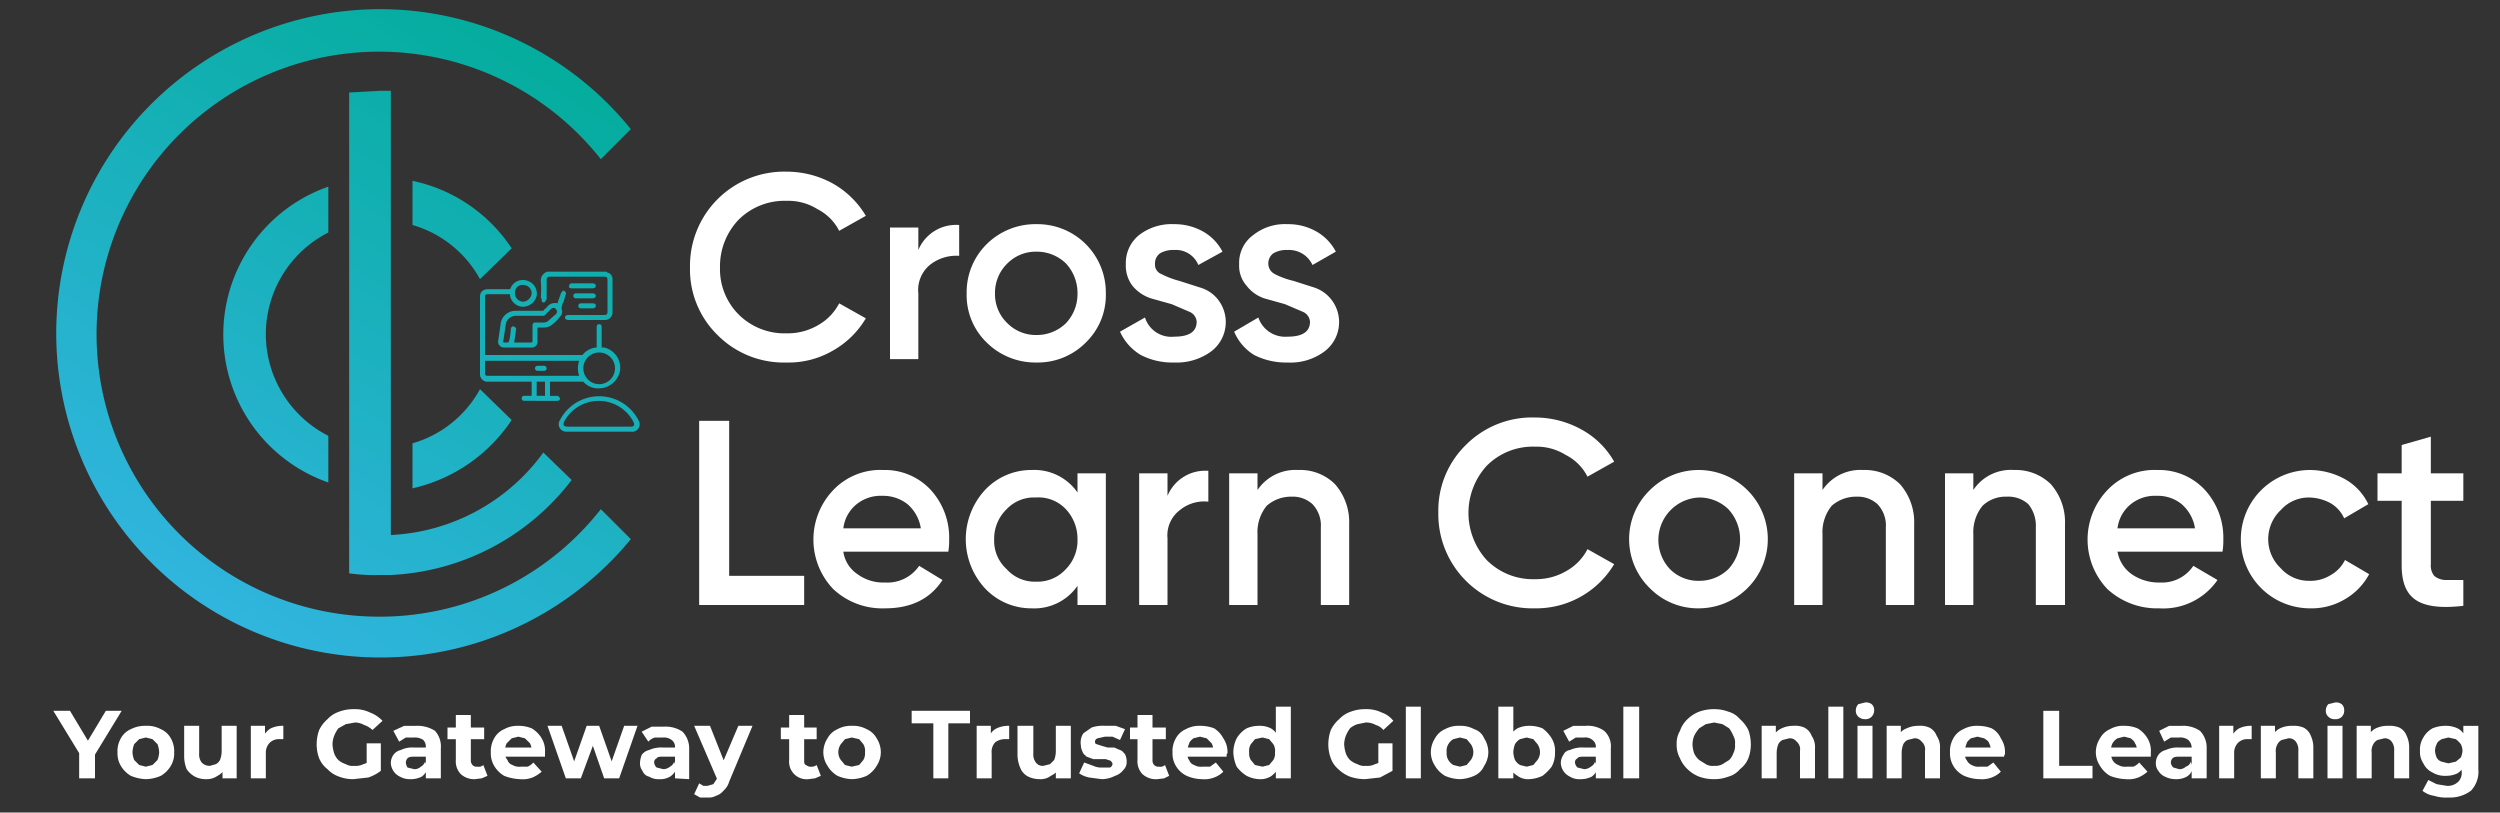 <svg id="Layer_1" data-name="Layer 1" xmlns="http://www.w3.org/2000/svg" xmlns:xlink="http://www.w3.org/1999/xlink" viewBox="0 0 300 97.5"><rect x="0" y="0" width="300" height="97.5" fill="#333333" stroke="none"/><defs><style>.cls-1{fill:url(#linear-gradient);}.cls-2{fill:url(#linear-gradient-2);}.cls-3{fill:url(#linear-gradient-3);}.cls-4{fill:url(#linear-gradient-4);}.cls-5{fill:url(#linear-gradient-5);}.cls-6{fill:url(#linear-gradient-6);}.cls-7{fill:url(#linear-gradient-7);}.cls-8{fill:url(#linear-gradient-8);}.cls-9{fill:url(#linear-gradient-9);}.cls-10{fill:url(#linear-gradient-10);}.cls-11{fill:url(#linear-gradient-11);}.cls-12{fill:url(#linear-gradient-12);}.cls-13{fill:url(#linear-gradient-13);}.cls-14{fill:#fff;}</style><linearGradient id="linear-gradient" x1="14.87" y1="89.86" x2="69.92" y2="-0.17" gradientUnits="userSpaceOnUse"><stop offset="0" stop-color="#3cb7ef"/><stop offset="0.99" stop-color="#00ac97"/></linearGradient><linearGradient id="linear-gradient-2" x1="8.8" y1="86.15" x2="63.85" y2="-3.88" xlink:href="#linear-gradient"/><linearGradient id="linear-gradient-3" x1="15.86" y1="90.46" x2="70.91" y2="0.43" xlink:href="#linear-gradient"/><linearGradient id="linear-gradient-4" x1="27.46" y1="97.56" x2="82.51" y2="7.53" xlink:href="#linear-gradient"/><linearGradient id="linear-gradient-5" x1="19.58" y1="92.74" x2="74.63" y2="2.71" xlink:href="#linear-gradient"/><linearGradient id="linear-gradient-6" x1="30.64" y1="98.63" x2="85.69" y2="8.6" xlink:href="#linear-gradient"/><linearGradient id="linear-gradient-7" x1="30.33" y1="98.44" x2="85.38" y2="8.41" xlink:href="#linear-gradient"/><linearGradient id="linear-gradient-8" x1="27.83" y1="96.91" x2="82.88" y2="6.88" xlink:href="#linear-gradient"/><linearGradient id="linear-gradient-9" x1="39.39" y1="103.98" x2="94.44" y2="13.96" xlink:href="#linear-gradient"/><linearGradient id="linear-gradient-10" x1="30.58" y1="98.6" x2="85.63" y2="8.57" xlink:href="#linear-gradient"/><linearGradient id="linear-gradient-11" x1="31.29" y1="99.03" x2="86.34" y2="9" xlink:href="#linear-gradient"/><linearGradient id="linear-gradient-12" x1="32.02" y1="99.48" x2="87.07" y2="9.45" xlink:href="#linear-gradient"/><linearGradient id="linear-gradient-13" x1="31.36" y1="99.07" x2="86.41" y2="9.05" xlink:href="#linear-gradient"/></defs><path class="cls-1" d="M72.1,61.1l3.6,3.6A38.9,38.9,0,1,1,45.5,1.1,38.7,38.7,0,0,1,75.7,15.5l-3.6,3.6A33.9,33.9,0,1,0,45.5,74,33.7,33.7,0,0,0,72.1,61.1Z"/><path class="cls-2" d="M31.9,40.1a13.7,13.7,0,0,0,7.5,12.2v5.6a18.8,18.8,0,0,1,0-35.5v5.5A13.7,13.7,0,0,0,31.9,40.1Z"/><path class="cls-3" d="M61.4,29.8l-3.8,3.7A13.5,13.5,0,0,0,49.5,27V21.7A18.9,18.9,0,0,1,61.4,29.8Z"/><path class="cls-4" d="M61.4,50.4a19.4,19.4,0,0,1-11.9,8.2V53.2a13.5,13.5,0,0,0,8.1-6.5Z"/><path class="cls-5" d="M68.6,57.6A29,29,0,0,1,46.9,69H45.5a21.7,21.7,0,0,1-3.6-.2V11.1l3.6-.2h1.4V64.2a24,24,0,0,0,18.3-9.9Z"/><path class="cls-6" d="M72.8,32.6a.1.1,0,0,0,.1.1.8.8,0,0,1,.6.8v4a.9.9,0,0,1-.9.9H68.2c-.2,0-.4-.1-.4-.3s.2-.3.4-.3h4.3c.3,0,.4-.1.4-.4V33.6c0-.3-.1-.4-.4-.4H66c-.3,0-.4.1-.4.4v2.3a.1.1,0,0,1-.1.1.3.3,0,0,1-.3.3c-.1,0-.2-.1-.2-.3s-.1-.2-.1-.4a10.8,10.8,0,0,0,0-1.8,1.1,1.1,0,0,1,.8-1.2Z"/><path class="cls-7" d="M63.8,47.5V45.8H58.6a.9.9,0,0,1-1-1V35.6c0-.6.4-.9,1-.9h2.5a.2.2,0,0,0,.2-.2,1.6,1.6,0,0,1,2-.8,1.6,1.6,0,0,1,1.1,1.8,1.7,1.7,0,0,1-1.8,1.3,1.6,1.6,0,0,1-1.4-1.4c0-.1,0-.1-.2-.1H58.6c-.3,0-.4.1-.4.3v7H69.9a2.4,2.4,0,0,1,1.6-.9h.1V39.3c0-.3.1-.4.3-.4s.3.1.3.4v2.4h.3a2.5,2.5,0,0,1,1.9,2.8,2.6,2.6,0,0,1-2.7,2.1,2.3,2.3,0,0,1-1.7-.8H66v1.7h.8a.4.4,0,0,1,.4.4c-.1.2-.2.2-.4.2H62.9a.3.3,0,0,1-.3-.3.3.3,0,0,1,.3-.3h.9Zm-5.6-4.2v1.4c0,.4.1.4.5.4H69.5a2.8,2.8,0,0,1,0-1.8Zm13.7,2.8a1.9,1.9,0,1,0,0-3.8,1.9,1.9,0,0,0,0,3.8Zm-9.1-9.9a1.1,1.1,0,0,0,1-1,1,1,0,0,0-1-1,.9.9,0,0,0-1,1A1,1,0,0,0,62.8,36.2Zm1.6,9.6v1.7h1V45.8Z"/><path class="cls-8" d="M66.9,36.4c.1-.4.3-.8.4-1.2a.1.1,0,0,1,.1-.1c.1-.2.2-.3.3-.2s.3.2.2.4l-.3,1a.3.3,0,0,0-.1.2,1.3,1.3,0,0,0-.1.6.8.8,0,0,1-.2.9,4.7,4.7,0,0,1-1,1,1.5,1.5,0,0,1-1,.3h-.7v1.6a.7.7,0,0,1-.8.8H60.5a.7.7,0,0,1-.7-.9l.3-2.1a1.8,1.8,0,0,1,1.8-1.4h3.3c.1-.2.3-.3.4-.4A1.2,1.2,0,0,1,66.9,36.4Zm-5.2,4.7h2c.2,0,.2-.1.2-.2V39.1c0-.3.1-.4.4-.4h.9a.9.9,0,0,0,.7-.3l.8-.7a.4.4,0,0,0,0-.6c-.1-.2-.4-.2-.6,0l-.6.6a.4.4,0,0,1-.4.2H61.9a1.2,1.2,0,0,0-1.2,1l-.3,2c-.1.1,0,.2.1.2h.4a.2.2,0,0,0,.2-.2,7.7,7.7,0,0,0,.2-1.5c.1-.2.2-.3.4-.2s.3.2.2.4v.2Z"/><path class="cls-9" d="M71.8,51.8H68a.9.9,0,0,1-.8-1.4,5.3,5.3,0,0,1,9.4,0,.9.9,0,0,1-.9,1.4Zm.1-.6h3.8q.6,0,.3-.6a4.7,4.7,0,0,0-8.3,0c-.2.4,0,.6.4.6Z"/><path class="cls-10" d="M69.9,34h1.2c.2,0,.4.1.4.3s-.2.3-.4.3H68.6c-.2,0-.4-.1-.3-.3a.3.3,0,0,1,.3-.3Z"/><path class="cls-11" d="M70.1,35.8h-1a.3.3,0,0,1,0-.6h2c.2,0,.4.1.4.3s-.2.3-.4.3Z"/><path class="cls-12" d="M70.4,36.4h.7c.3,0,.4.1.4.3s-.2.3-.4.3H69.7a.3.3,0,0,1,0-.6Z"/><path class="cls-13" d="M64.9,44.5h-.4a.3.3,0,0,1-.3-.3.3.3,0,0,1,.3-.3h.8a.3.3,0,0,1,.3.3.3.3,0,0,1-.3.3Z"/><path class="cls-14" d="M94.4,43.5a11.2,11.2,0,0,1-8.3-3.3,11,11,0,0,1-3.3-8.1A11.3,11.3,0,0,1,94.4,20.6,11.5,11.5,0,0,1,99.9,22a10.7,10.7,0,0,1,4,3.9l-3.2,1.8a5.9,5.9,0,0,0-2.6-2.6,6.6,6.6,0,0,0-3.7-1,7.8,7.8,0,0,0-5.8,2.3,8.1,8.1,0,0,0-2.2,5.7,7.7,7.7,0,0,0,2.2,5.6A7.8,7.8,0,0,0,94.4,40a7.2,7.2,0,0,0,3.8-1,6.3,6.3,0,0,0,2.5-2.6l3.2,1.8a10.7,10.7,0,0,1-4,3.9A10.5,10.5,0,0,1,94.4,43.5Z"/><path class="cls-14" d="M110.2,30a4.9,4.9,0,0,1,4.9-3v3.7a5.1,5.1,0,0,0-3.4,1,3.9,3.9,0,0,0-1.5,3.5v7.9h-3.4V27.3h3.4Z"/><path class="cls-14" d="M124.4,43.5a8.3,8.3,0,0,1-6-2.4,7.9,7.9,0,0,1-2.4-5.9,8.1,8.1,0,0,1,2.4-5.9,8.3,8.3,0,0,1,6-2.4,8.2,8.2,0,0,1,8.3,8.3,7.9,7.9,0,0,1-2.4,5.9A8.1,8.1,0,0,1,124.4,43.5Zm-3.5-4.7a4.8,4.8,0,0,0,3.5,1.4,5,5,0,0,0,3.5-1.4,5.1,5.1,0,0,0,1.4-3.6,5.2,5.2,0,0,0-1.4-3.6,5,5,0,0,0-3.5-1.4,4.8,4.8,0,0,0-3.5,1.4,4.9,4.9,0,0,0-1.5,3.6A4.8,4.8,0,0,0,120.9,38.8Z"/><path class="cls-14" d="M138.6,31.7a1.2,1.2,0,0,0,.8,1.2,10.2,10.2,0,0,0,2.1.8l2.5.8a4.2,4.2,0,0,1,2.2,1.5,4.4,4.4,0,0,1-.9,6.2,7,7,0,0,1-4.4,1.3,8.2,8.2,0,0,1-4-.9,6.2,6.2,0,0,1-2.5-2.8l3-1.7a3.3,3.3,0,0,0,3.5,2.3q2.7,0,2.7-1.8a1.4,1.4,0,0,0-.9-1.2l-2.1-.9-2.5-.7a4.8,4.8,0,0,1-2.2-1.5,4,4,0,0,1-.8-2.6,4.3,4.3,0,0,1,1.6-3.5,6.4,6.4,0,0,1,4.2-1.3,7,7,0,0,1,3.5.9,5.9,5.9,0,0,1,2.3,2.4l-2.9,1.6a2.9,2.9,0,0,0-2.9-1.8,3.1,3.1,0,0,0-1.7.4A1.5,1.5,0,0,0,138.6,31.7Z"/><path class="cls-14" d="M152.2,31.7a1.4,1.4,0,0,0,.8,1.2,9.3,9.3,0,0,0,2.2.8l2.5.8a4.3,4.3,0,0,1,2.1,1.5,4.4,4.4,0,0,1-.9,6.2,6.8,6.8,0,0,1-4.4,1.3,8.4,8.4,0,0,1-4-.9,6,6,0,0,1-2.4-2.8l2.9-1.7a3.4,3.4,0,0,0,3.5,2.3q2.7,0,2.7-1.8a1.4,1.4,0,0,0-.9-1.2l-2.1-.9-2.5-.7a4.5,4.5,0,0,1-2.1-1.5,3.6,3.6,0,0,1-.9-2.6,4.1,4.1,0,0,1,1.7-3.5,6.1,6.1,0,0,1,4.1-1.3,6.8,6.8,0,0,1,3.5.9,5.9,5.9,0,0,1,2.3,2.4l-2.8,1.6a3.1,3.1,0,0,0-3-1.8,3.1,3.1,0,0,0-1.7.4A1.5,1.5,0,0,0,152.2,31.7Z"/><path class="cls-14" d="M87.5,69.1h9v3.5H83.9V50.5h3.6Z"/><path class="cls-14" d="M101.2,66.2a3.9,3.9,0,0,0,1.7,2.7,5.2,5.2,0,0,0,3.3,1,4.6,4.6,0,0,0,4.1-2l2.8,1.7c-1.5,2.3-3.8,3.4-6.9,3.4a8.6,8.6,0,0,1-6.2-2.3,8.6,8.6,0,0,1,0-11.9,7.8,7.8,0,0,1,6-2.4,7.5,7.5,0,0,1,5.7,2.4,8.5,8.5,0,0,1,2.2,5.9,8.6,8.6,0,0,1-.1,1.5Zm0-2.8h9.3a4.8,4.8,0,0,0-1.6-2.9,4.7,4.7,0,0,0-3-1,4.6,4.6,0,0,0-3.1,1A4.4,4.4,0,0,0,101.2,63.4Z"/><path class="cls-14" d="M129.3,56.8h3.4V72.6h-3.4V70.3a6.3,6.3,0,0,1-5.5,2.7,7.6,7.6,0,0,1-5.6-2.4,8.7,8.7,0,0,1,0-11.8,7.6,7.6,0,0,1,5.6-2.4,6.3,6.3,0,0,1,5.5,2.7Zm-8.5,11.5a4.5,4.5,0,0,0,3.5,1.5,4.6,4.6,0,0,0,3.6-1.5,4.9,4.9,0,0,0,1.4-3.6,5.2,5.2,0,0,0-1.4-3.6,4.5,4.5,0,0,0-3.6-1.4,4.5,4.5,0,0,0-3.5,1.4,4.9,4.9,0,0,0-1.5,3.6A4.6,4.6,0,0,0,120.8,68.3Z"/><path class="cls-14" d="M140.1,59.5a4.9,4.9,0,0,1,4.9-3v3.7a4.6,4.6,0,0,0-3.4,1,3.8,3.8,0,0,0-1.5,3.4v8h-3.4V56.8h3.4Z"/><path class="cls-14" d="M155.8,56.4a5.9,5.9,0,0,1,4.4,1.7,6.9,6.9,0,0,1,1.7,4.8v9.7h-3.4V63.3a3.7,3.7,0,0,0-1-2.8,3.5,3.5,0,0,0-2.5-.9,4.4,4.4,0,0,0-3,1.1,5,5,0,0,0-1.1,3.4v8.5h-3.4V56.8h3.4v2A5.5,5.5,0,0,1,155.8,56.4Z"/><path class="cls-14" d="M184.2,73a11.3,11.3,0,0,1-11.6-11.5,11,11,0,0,1,3.3-8.1,11.2,11.2,0,0,1,8.3-3.3,11.5,11.5,0,0,1,5.5,1.4,10,10,0,0,1,4,3.9l-3.2,1.8a5.9,5.9,0,0,0-2.6-2.6,6.6,6.6,0,0,0-3.7-1,7.8,7.8,0,0,0-5.8,2.3,8.4,8.4,0,0,0,0,11.3,7.8,7.8,0,0,0,5.8,2.3,7.2,7.2,0,0,0,3.8-1,6.3,6.3,0,0,0,2.5-2.6l3.2,1.8a10.9,10.9,0,0,1-9.5,5.3Z"/><path class="cls-14" d="M203.9,73a8.1,8.1,0,0,1-5.9-2.4,8.2,8.2,0,0,1,0-11.8A8.3,8.3,0,1,1,203.9,73Zm-3.5-4.7a4.8,4.8,0,0,0,3.5,1.4,5,5,0,0,0,3.5-1.4,5.3,5.3,0,0,0,0-7.2,5,5,0,0,0-3.5-1.4,5.1,5.1,0,0,0-3.5,8.6Z"/><path class="cls-14" d="M223.6,56.4a6,6,0,0,1,4.4,1.7,6.9,6.9,0,0,1,1.7,4.8v9.7h-3.4V63.3a3.7,3.7,0,0,0-1-2.8,3.5,3.5,0,0,0-2.5-.9,4.4,4.4,0,0,0-3,1.1,5,5,0,0,0-1.1,3.4v8.5h-3.4V56.8h3.4v2A5.5,5.5,0,0,1,223.6,56.4Z"/><path class="cls-14" d="M241.7,56.4a6,6,0,0,1,4.4,1.7,6.9,6.9,0,0,1,1.7,4.8v9.7h-3.5V63.3a4.1,4.1,0,0,0-.9-2.8,3.6,3.6,0,0,0-2.6-.9,4,4,0,0,0-2.9,1.1,5,5,0,0,0-1.1,3.4v8.5h-3.4V56.8h3.4v2A5.4,5.4,0,0,1,241.7,56.4Z"/><path class="cls-14" d="M254.1,66.2a4.2,4.2,0,0,0,1.7,2.7,5.7,5.7,0,0,0,3.4,1,4.5,4.5,0,0,0,4-2l2.9,1.7a7.9,7.9,0,0,1-7,3.4,8.8,8.8,0,0,1-6.2-2.3,8.6,8.6,0,0,1,0-11.9,7.8,7.8,0,0,1,6-2.4,7.5,7.5,0,0,1,5.7,2.4,8.5,8.5,0,0,1,2.2,5.9,8.6,8.6,0,0,1-.1,1.5Zm0-2.8h9.3a4.8,4.8,0,0,0-1.6-2.9,4.5,4.5,0,0,0-3-1,4.6,4.6,0,0,0-3.1,1A4.4,4.4,0,0,0,254.1,63.4Z"/><path class="cls-14" d="M277.2,73a8.3,8.3,0,1,1,0-16.6,8.8,8.8,0,0,1,4.2,1.1,6.8,6.8,0,0,1,2.8,3l-2.9,1.7a4,4,0,0,0-1.6-1.8,5.6,5.6,0,0,0-2.6-.7,4.5,4.5,0,0,0-3.4,1.5,4.8,4.8,0,0,0,0,7,4.5,4.5,0,0,0,3.4,1.5,4.6,4.6,0,0,0,2.6-.7,4.2,4.2,0,0,0,1.7-1.8l2.9,1.7a7.6,7.6,0,0,1-2.9,3A7.8,7.8,0,0,1,277.2,73Z"/><path class="cls-14" d="M295.6,60.1h-3.9v7.6a2,2,0,0,0,.4,1.4,2.2,2.2,0,0,0,1.3.5h2.2v3.1c-2.6.3-4.5.1-5.7-.7s-1.7-2.2-1.7-4.2V60.1h-2.9V56.8h2.9V53.4l3.5-1v4.4h3.9Z"/><path class="cls-14" d="M9.5,93.4V90.1l.5,1.1L6.4,85.3h2l2.7,4.5H10l2.7-4.5h1.9L11,91.2l.4-1.1v3.3Z"/><path class="cls-14" d="M17.5,93.5a5.3,5.3,0,0,1-1.8-.4,3.4,3.4,0,0,1-1.2-1.2,2.9,2.9,0,0,1-.4-1.6,3.1,3.1,0,0,1,.4-1.7,2.5,2.5,0,0,1,1.2-1.1,3.7,3.7,0,0,1,1.8-.4,3.4,3.4,0,0,1,1.8.4,2.5,2.5,0,0,1,1.2,1.1,3.1,3.1,0,0,1,.4,1.7,2.9,2.9,0,0,1-.4,1.6,3.4,3.4,0,0,1-1.2,1.2A4.8,4.8,0,0,1,17.5,93.5Zm0-1.5.8-.2.6-.6a2.9,2.9,0,0,0,.2-.9,3,3,0,0,0-.2-1l-.6-.6-.8-.2-.8.2-.6.6a3,3,0,0,0-.2,1,2.9,2.9,0,0,0,.2.9l.6.6Z"/><path class="cls-14" d="M24.8,93.5a2.9,2.9,0,0,1-1.4-.3,2.8,2.8,0,0,1-1-.9,4.1,4.1,0,0,1-.3-1.6V87.1h1.8v3.3a1.6,1.6,0,0,0,.3,1.1,1.3,1.3,0,0,0,1,.4l.7-.2a1.2,1.2,0,0,0,.5-.5,3,3,0,0,0,.2-1V87.1h1.8v6.3H26.7V91.7l.3.5a2,2,0,0,1-.9.9A2.2,2.2,0,0,1,24.8,93.5Z"/><path class="cls-14" d="M30.1,93.4V87.1h1.7v1.8l-.2-.5a2.2,2.2,0,0,1,.9-1,3.3,3.3,0,0,1,1.5-.3v1.6h-.4a1.6,1.6,0,0,0-1.2.4,1.7,1.7,0,0,0-.5,1.3v3Z"/><path class="cls-14" d="M42.4,93.5a4.7,4.7,0,0,1-1.7-.3,3.4,3.4,0,0,1-1.4-.9,3.2,3.2,0,0,1-1-1.3,4.7,4.7,0,0,1-.3-1.7,5.1,5.1,0,0,1,.3-1.7,4.1,4.1,0,0,1,1-1.3,3.4,3.4,0,0,1,1.4-.9,4.8,4.8,0,0,1,1.8-.3,4.1,4.1,0,0,1,1.9.4,4,4,0,0,1,1.5,1l-1.2,1.1a2.7,2.7,0,0,0-1-.6,2.3,2.3,0,0,0-1.1-.3l-1.1.2-.9.5a4.1,4.1,0,0,0-.5.9,3,3,0,0,0-.2,1,4.3,4.3,0,0,0,.2,1.1,2.2,2.2,0,0,0,.5.8,2.6,2.6,0,0,0,.9.5,1.6,1.6,0,0,0,1,.2,2,2,0,0,0,1.1-.2,2.1,2.1,0,0,0,1-.6l1.1,1.4a5.3,5.3,0,0,1-1.5.8ZM44,92.2v-3h1.7v3.3Z"/><path class="cls-14" d="M49.2,93.5a2.4,2.4,0,0,1-1.2-.3,1.9,1.9,0,0,1-1.1-1.6,1.7,1.7,0,0,1,.3-1,1.5,1.5,0,0,1,.9-.6,3.1,3.1,0,0,1,1.5-.3h1.7v1.1H49.8c-.4,0-.7,0-.9.2a.8.8,0,0,0-.2.5,1.4,1.4,0,0,0,.2.6l.8.2a1.1,1.1,0,0,0,.8-.3,1,1,0,0,0,.5-.6l.3.8a1.8,1.8,0,0,1-.7,1A2.9,2.9,0,0,1,49.2,93.5Zm1.9-.1V89.7a1.2,1.2,0,0,0-.3-.9,1.8,1.8,0,0,0-1.1-.3h-1l-.8.5-.7-1.3,1.3-.6h1.4a3.9,3.9,0,0,1,2.3.6,2.8,2.8,0,0,1,.7,2.1v3.6Z"/><path class="cls-14" d="M53.7,88.7V87.3h4.4v1.4ZM57,93.5a2.4,2.4,0,0,1-1.7-.6,2.2,2.2,0,0,1-.6-1.7V85.8h1.8v5.4a.8.8,0,0,0,.2.6c.2.2.3.2.6.2a.8.8,0,0,0,.7-.2l.5,1.3-.7.3Z"/><path class="cls-14" d="M62.4,93.5a5.8,5.8,0,0,1-1.9-.4,3.4,3.4,0,0,1-1.2-1.2,2.9,2.9,0,0,1-.4-1.6,3.1,3.1,0,0,1,.4-1.7,2.5,2.5,0,0,1,1.2-1.1,3.3,3.3,0,0,1,1.7-.4,4.1,4.1,0,0,1,1.6.3A3.4,3.4,0,0,1,65,88.6a2.9,2.9,0,0,1,.4,1.7v.5H60.3V89.7h4.1l-.6.3a1.9,1.9,0,0,0-.2-.8l-.6-.6-.8-.2-.8.2-.6.6a2,2,0,0,0-.2.9v.2a1.2,1.2,0,0,0,.3.9.9.9,0,0,0,.6.6,1.6,1.6,0,0,0,1,.2h.8a1.8,1.8,0,0,0,.7-.5l1,1.1a4.1,4.1,0,0,1-1.1.7A3.3,3.3,0,0,1,62.4,93.5Z"/><path class="cls-14" d="M67.9,93.4l-2.2-6.3h1.7l1.9,5.4h-.8l1.9-5.4h1.5l1.9,5.4H73l1.9-5.4h1.6l-2.2,6.3H72.5l-1.6-4.6h.5l-1.7,4.6Z"/><path class="cls-14" d="M79.1,93.5a2.1,2.1,0,0,1-1.2-.3,1.1,1.1,0,0,1-.8-.7,1.4,1.4,0,0,1-.3-.9,3,3,0,0,1,.2-1,1.5,1.5,0,0,1,.9-.6,3.5,3.5,0,0,1,1.6-.3h1.6v1.1H79.6c-.4,0-.7,0-.8.2a.5.5,0,0,0-.3.5.9.9,0,0,0,.3.6l.8.2a1.3,1.3,0,0,0,.8-.3,1,1,0,0,0,.5-.6l.3.8a2,2,0,0,1-.8,1A2.3,2.3,0,0,1,79.1,93.5Zm1.9-.1V89.7a1,1,0,0,0-.4-.9,1.5,1.5,0,0,0-1-.3h-1a1.6,1.6,0,0,0-.8.5L77,87.8l1.2-.6h1.5a3.6,3.6,0,0,1,2.2.6,2.9,2.9,0,0,1,.8,2.1v3.6Z"/><path class="cls-14" d="M85,95.7H84l-.7-.4.6-1.3.5.3h.5l.7-.2.4-.6.3-.8v-.2l2.3-5.4h1.7l-2.8,6.7a2.3,2.3,0,0,1-.7,1.1,1.8,1.8,0,0,1-.9.6A1.6,1.6,0,0,1,85,95.7Zm1.1-2.1-2.8-6.5h1.9l2.1,5.3Z"/><path class="cls-14" d="M93.7,88.7V87.3H98v1.4ZM97,93.5a2.1,2.1,0,0,1-2.3-2.3V85.8h1.8v5.4c0,.3,0,.5.2.6s.3.2.5.2a1.1,1.1,0,0,0,.8-.2l.5,1.3-.7.3Z"/><path class="cls-14" d="M102.2,93.5a4.7,4.7,0,0,1-1.7-.4,3.4,3.4,0,0,1-1.2-1.2,3,3,0,0,1-.5-1.6,3.1,3.1,0,0,1,.5-1.7,2.5,2.5,0,0,1,1.2-1.1,3.3,3.3,0,0,1,1.7-.4,3.4,3.4,0,0,1,1.8.4,2.5,2.5,0,0,1,1.2,1.1,3.1,3.1,0,0,1,.5,1.7,3,3,0,0,1-.5,1.6,3.4,3.4,0,0,1-1.2,1.2A4.8,4.8,0,0,1,102.2,93.5Zm0-1.5.9-.2.5-.6a1.5,1.5,0,0,0,.2-.9,1.6,1.6,0,0,0-.2-1l-.5-.6-.9-.2-.8.2-.5.6a1.7,1.7,0,0,0-.3,1,1.6,1.6,0,0,0,.3.9l.5.6Z"/><path class="cls-14" d="M112,93.4V86.8h-2.6V85.3h7v1.5h-2.6v6.6Z"/><path class="cls-14" d="M117.2,93.4V87.1h1.7v1.8l-.2-.5a1.8,1.8,0,0,1,.9-1,3.3,3.3,0,0,1,1.5-.3v1.6h-.5a1.9,1.9,0,0,0-1.2.4,1.7,1.7,0,0,0-.4,1.3v3Z"/><path class="cls-14" d="M124.8,93.5a3.2,3.2,0,0,1-1.4-.3,2,2,0,0,1-.9-.9,4.2,4.2,0,0,1-.4-1.6V87.1H124v3.3a1.6,1.6,0,0,0,.3,1.1,1,1,0,0,0,.9.4l.8-.2.5-.5a3,3,0,0,0,.2-1V87.1h1.8v6.3h-1.8V91.7l.4.5a2.2,2.2,0,0,1-1,.9A2,2,0,0,1,124.8,93.5Z"/><path class="cls-14" d="M132.2,93.5l-1.5-.2a3.3,3.3,0,0,1-1.2-.5l.6-1.3,1.1.4a2.2,2.2,0,0,0,1.1.2h.9a.5.5,0,0,0,.3-.5l-.2-.3-.6-.2h-1.5l-.8-.3c-.2-.2-.4-.3-.5-.6a1.9,1.9,0,0,1-.2-.8A2,2,0,0,1,130,88l1-.7a4.1,4.1,0,0,1,1.6-.2h1.3l1.1.4-.6,1.3-.9-.4h-.9l-.9.2c-.2.1-.3.2-.3.4s.1.3.2.3l.6.2.7.2h.8l.7.3c.3.1.4.3.6.5a2,2,0,0,1,.2.9,1.3,1.3,0,0,1-.4,1,2,2,0,0,1-1,.7A3.5,3.5,0,0,1,132.2,93.5Z"/><path class="cls-14" d="M135.6,88.7V87.3h4.3v1.4Zm3.3,4.8a2.4,2.4,0,0,1-1.8-.6,2.2,2.2,0,0,1-.6-1.7V85.8h1.8v5.4a.8.8,0,0,0,.2.6.7.7,0,0,0,.6.2.8.8,0,0,0,.7-.2l.5,1.3-.6.3Z"/><path class="cls-14" d="M144.2,93.5a4.8,4.8,0,0,1-1.8-.4,3,3,0,0,1-1.3-1.2,2.9,2.9,0,0,1-.4-1.6,3.1,3.1,0,0,1,.4-1.7,2.5,2.5,0,0,1,1.2-1.1,3.3,3.3,0,0,1,1.7-.4,4.7,4.7,0,0,1,1.7.3,3.2,3.2,0,0,1,1.1,1.2,2.9,2.9,0,0,1,.5,1.7c0,.1,0,.1-.1.2v.3h-5V89.7h4.1l-.7.3a1.9,1.9,0,0,0-.2-.8l-.6-.6-.8-.2-.8.2c-.2.2-.4.3-.5.6s-.2.5-.2.9v.2c0,.4,0,.7.2.9a.9.9,0,0,0,.6.6,1.6,1.6,0,0,0,1,.2h.9l.7-.5.9,1.1a3,3,0,0,1-1.1.7A3.3,3.3,0,0,1,144.2,93.5Z"/><path class="cls-14" d="M151.1,93.5a3.7,3.7,0,0,1-1.5-.4,4.3,4.3,0,0,1-1.2-1.1,4.7,4.7,0,0,1-.4-1.7,3.9,3.9,0,0,1,.4-1.7,3.4,3.4,0,0,1,1.2-1.2,3.7,3.7,0,0,1,1.5-.3,2.9,2.9,0,0,1,1.4.3,2,2,0,0,1,.9,1.1,3,3,0,0,1,.4,1.8,4.8,4.8,0,0,1-.3,1.8,4.5,4.5,0,0,1-.9,1A2.4,2.4,0,0,1,151.1,93.5Zm.4-1.5.8-.2.5-.6a1.5,1.5,0,0,0,.2-.9,1.6,1.6,0,0,0-.2-1l-.5-.6-.8-.2-.9.2-.5.6a1.6,1.6,0,0,0-.2,1,1.5,1.5,0,0,0,.2.9l.5.6Zm1.6,1.4V84.8h1.8v8.6Z"/><path class="cls-14" d="M163.8,93.5a5.7,5.7,0,0,1-1.8-.3,4.2,4.2,0,0,1-1.4-.9,3,3,0,0,1-.9-1.3,4.7,4.7,0,0,1-.3-1.7,5.1,5.1,0,0,1,.3-1.7,4.1,4.1,0,0,1,1-1.3,3.4,3.4,0,0,1,1.4-.9,4.8,4.8,0,0,1,1.8-.3,4.1,4.1,0,0,1,1.9.4,3,3,0,0,1,1.4,1L166,87.6a1.8,1.8,0,0,0-.9-.6,2.4,2.4,0,0,0-1.2-.3l-1,.2a2.6,2.6,0,0,0-.9.5,4.1,4.1,0,0,0-.5.9,3,3,0,0,0-.2,1,4.3,4.3,0,0,0,.2,1.1,2.2,2.2,0,0,0,.5.8,2.6,2.6,0,0,0,.9.5,1.6,1.6,0,0,0,1,.2,2,2,0,0,0,1.1-.2,2.1,2.1,0,0,0,1-.6l1.1,1.4-1.5.8Zm1.6-1.3v-3h1.7v3.3Z"/><path class="cls-14" d="M168.7,93.4V84.8h1.8v8.6Z"/><path class="cls-14" d="M175.2,93.5a4.8,4.8,0,0,1-1.8-.4,3.4,3.4,0,0,1-1.2-1.2,3,3,0,0,1-.5-1.6,3.1,3.1,0,0,1,.5-1.7,2.5,2.5,0,0,1,1.2-1.1,3.4,3.4,0,0,1,1.8-.4,3.3,3.3,0,0,1,1.7.4,1.9,1.9,0,0,1,1.2,1.1,3.1,3.1,0,0,1,.5,1.7,3,3,0,0,1-.5,1.6,2.3,2.3,0,0,1-1.2,1.2A4.7,4.7,0,0,1,175.2,93.5Zm0-1.5.8-.2.5-.6a1.6,1.6,0,0,0,.3-.9,1.7,1.7,0,0,0-.3-1l-.5-.6-.8-.2-.8.2a1.7,1.7,0,0,0-.6.6,1.6,1.6,0,0,0-.2,1,1.5,1.5,0,0,0,.2.9,1.7,1.7,0,0,0,.6.6Z"/><path class="cls-14" d="M179.8,93.4V84.8h1.8v8.6Zm3.7.1a2.1,2.1,0,0,1-1.4-.4,2.2,2.2,0,0,1-.9-1,4.8,4.8,0,0,1-.3-1.8,4.2,4.2,0,0,1,.3-1.8,2,2,0,0,1,.9-1.1,3.2,3.2,0,0,1,1.4-.3,4.1,4.1,0,0,1,1.6.3,4.3,4.3,0,0,1,1.1,1.2,2.9,2.9,0,0,1,.4,1.7,3.3,3.3,0,0,1-.4,1.7,5.7,5.7,0,0,1-1.1,1.1A4.2,4.2,0,0,1,183.5,93.5Zm-.3-1.5.8-.2.5-.6a1.6,1.6,0,0,0,.3-.9,1.7,1.7,0,0,0-.3-1l-.5-.6-.8-.2-.8.2a1.7,1.7,0,0,0-.6.6,3,3,0,0,0-.2,1,2.9,2.9,0,0,0,.2.9,1.7,1.7,0,0,0,.6.6Z"/><path class="cls-14" d="M189.6,93.5a2.1,2.1,0,0,1-1.2-.3,1.9,1.9,0,0,1-1.1-1.6,1.7,1.7,0,0,1,.3-1,1,1,0,0,1,.8-.6,3.5,3.5,0,0,1,1.6-.3h1.6v1.1h-1.4c-.5,0-.8,0-.9.2a.5.5,0,0,0-.3.5.9.9,0,0,0,.3.6l.8.2a1.3,1.3,0,0,0,.8-.3,1,1,0,0,0,.5-.6l.3.8a1.8,1.8,0,0,1-.7,1A2.9,2.9,0,0,1,189.6,93.5Zm1.9-.1V89.7a1,1,0,0,0-.4-.9,1.3,1.3,0,0,0-1-.3h-1l-.8.5-.7-1.3,1.2-.6h1.5a3.4,3.4,0,0,1,2.2.6,2.5,2.5,0,0,1,.8,2.1v3.6Z"/><path class="cls-14" d="M194.8,93.4V84.8h1.9v8.6Z"/><path class="cls-14" d="M205.7,93.5a5.2,5.2,0,0,1-1.8-.3,4.2,4.2,0,0,1-1.4-.9,3.8,3.8,0,0,1-.9-1.3,3.3,3.3,0,0,1-.4-1.7,2.9,2.9,0,0,1,.4-1.6,3.4,3.4,0,0,1,.9-1.4,4.2,4.2,0,0,1,1.4-.9,5.2,5.2,0,0,1,1.8-.3,4.7,4.7,0,0,1,1.7.3,2.8,2.8,0,0,1,1.4.9,4.1,4.1,0,0,1,1,1.3,5.1,5.1,0,0,1,.3,1.7,4.7,4.7,0,0,1-.3,1.7,3.2,3.2,0,0,1-1,1.3,2.8,2.8,0,0,1-1.4.9A4.7,4.7,0,0,1,205.7,93.5Zm0-1.6a1.8,1.8,0,0,0,1-.2l.8-.5a2.2,2.2,0,0,0,.5-.8,2,2,0,0,0,.2-1.1,1.6,1.6,0,0,0-.2-1,4.1,4.1,0,0,0-.5-.9l-.8-.5-1-.2-1,.2-.8.5a4.7,4.7,0,0,0-.6.9,3,3,0,0,0-.2,1,3.6,3.6,0,0,0,.2,1.1,2.4,2.4,0,0,0,.6.8l.8.5A1.6,1.6,0,0,0,205.7,91.9Z"/><path class="cls-14" d="M215.2,87.1a2.7,2.7,0,0,1,1.3.2,1.8,1.8,0,0,1,.9,1,2.4,2.4,0,0,1,.4,1.5v3.6H216V90.1a1.2,1.2,0,0,0-.4-1.1,1,1,0,0,0-.9-.4l-.8.2a1.2,1.2,0,0,0-.5.5,3,3,0,0,0-.2,1v3.1h-1.8V87.1h1.7v1.8l-.3-.6a2.2,2.2,0,0,1,1-.9A3.2,3.2,0,0,1,215.2,87.1Z"/><path class="cls-14" d="M219.4,93.4V84.8h1.8v8.6Z"/><path class="cls-14" d="M223.8,86.3a1.1,1.1,0,0,1-.8-.3.9.9,0,0,1-.3-.7,1.1,1.1,0,0,1,.3-.8l.8-.2a1.1,1.1,0,0,1,.8.2.9.9,0,0,1,.3.7,1.1,1.1,0,0,1-.3.8A1,1,0,0,1,223.8,86.3Zm-.9,7.1V87.1h1.8v6.3Z"/><path class="cls-14" d="M230.2,87.1a2.7,2.7,0,0,1,1.3.2,1.8,1.8,0,0,1,.9,1,2.4,2.4,0,0,1,.4,1.5v3.6H231V90.1a1.2,1.2,0,0,0-.4-1.1,1,1,0,0,0-.9-.4l-.8.2a1.2,1.2,0,0,0-.5.5,3,3,0,0,0-.2,1v3.1h-1.8V87.1h1.7v1.8l-.3-.6a1.8,1.8,0,0,1,1-.9A3.2,3.2,0,0,1,230.2,87.1Z"/><path class="cls-14" d="M237.6,93.5a4.9,4.9,0,0,1-1.9-.4,3,3,0,0,1-1.3-1.2,2.9,2.9,0,0,1-.4-1.6,3.1,3.1,0,0,1,.4-1.7,2.5,2.5,0,0,1,1.2-1.1,3.3,3.3,0,0,1,1.7-.4,4.7,4.7,0,0,1,1.7.3,2.5,2.5,0,0,1,1.1,1.2,2.9,2.9,0,0,1,.5,1.7v.2a.4.4,0,0,0-.1.3h-5V89.7h4.1l-.7.3a1.9,1.9,0,0,0-.2-.8c-.1-.3-.3-.4-.6-.6l-.8-.2-.8.2c-.2.2-.4.3-.5.6s-.2.5-.2.9v.2c0,.4,0,.7.2.9a1.2,1.2,0,0,0,.6.6,1.6,1.6,0,0,0,1,.2h.9l.7-.5.9,1.1a3,3,0,0,1-1.1.7A3.2,3.2,0,0,1,237.6,93.5Z"/><path class="cls-14" d="M245.2,93.4V85.3h1.9v6.6h4v1.5Z"/><path class="cls-14" d="M255.1,93.5a5.8,5.8,0,0,1-1.9-.4,3.4,3.4,0,0,1-1.2-1.2,3,3,0,0,1-.5-1.6,3.1,3.1,0,0,1,.5-1.7,2.5,2.5,0,0,1,1.2-1.1,3.1,3.1,0,0,1,1.7-.4,4.1,4.1,0,0,1,1.6.3,3.4,3.4,0,0,1,1.2,1.2,2.9,2.9,0,0,1,.4,1.7v.5H253V89.7h4.1l-.7.3a1.1,1.1,0,0,0-.2-.8c-.1-.3-.3-.4-.5-.6l-.8-.2-.8.2a1.7,1.7,0,0,0-.6.6,2,2,0,0,0-.2.9v.2a2,2,0,0,0,.2.9,1.3,1.3,0,0,0,.7.6,1.6,1.6,0,0,0,1,.2h.8a1.8,1.8,0,0,0,.7-.5l1,1.1a4.1,4.1,0,0,1-1.1.7A3.3,3.3,0,0,1,255.1,93.5Z"/><path class="cls-14" d="M261.1,93.5a2.8,2.8,0,0,1-1.3-.3,1.8,1.8,0,0,1-.8-.7,1.4,1.4,0,0,1-.3-.9,1.7,1.7,0,0,1,.3-1,1.5,1.5,0,0,1,.9-.6,3.3,3.3,0,0,1,1.5-.3h1.7v1.1h-1.5c-.4,0-.7,0-.9.2a.8.8,0,0,0-.2.5.9.9,0,0,0,.3.6l.7.2a1.1,1.1,0,0,0,.8-.3.9.9,0,0,0,.6-.6l.2.8a1.4,1.4,0,0,1-.7,1A2.5,2.5,0,0,1,261.1,93.5Zm1.9-.1V89.7a1.3,1.3,0,0,0-.4-.9,1.6,1.6,0,0,0-1.1-.3h-1l-.8.5-.6-1.3,1.2-.6h1.5a3.6,3.6,0,0,1,2.2.6,2.9,2.9,0,0,1,.8,2.1v3.6Z"/><path class="cls-14" d="M266.3,93.4V87.1H268v1.8l-.2-.5a2.2,2.2,0,0,1,.9-1,3.3,3.3,0,0,1,1.5-.3v1.6h-.4a1.6,1.6,0,0,0-1.2.4,1.7,1.7,0,0,0-.5,1.3v3Z"/><path class="cls-14" d="M275.1,87.1a3,3,0,0,1,1.3.2,1.8,1.8,0,0,1,.9,1,3.3,3.3,0,0,1,.3,1.5v3.6h-1.8V90.1a1.6,1.6,0,0,0-.3-1.1,1,1,0,0,0-.9-.4l-.8.2a1.2,1.2,0,0,0-.5.5,1.6,1.6,0,0,0-.2,1v3.1h-1.8V87.1H273v1.8l-.3-.6a2,2,0,0,1,.9-.9A3.3,3.3,0,0,1,275.1,87.1Z"/><path class="cls-14" d="M280.2,86.3a1,1,0,0,1-.8-.3.9.9,0,0,1-.3-.7,1.1,1.1,0,0,1,.3-.8l.8-.2a1.1,1.1,0,0,1,.8.2.9.9,0,0,1,.3.7,1,1,0,0,1-1.1,1.1Zm-.9,7.1V87.1h1.8v6.3Z"/><path class="cls-14" d="M286.6,87.1a3,3,0,0,1,1.3.2,1.8,1.8,0,0,1,.9,1,3.3,3.3,0,0,1,.3,1.5v3.6h-1.8V90.1A1.6,1.6,0,0,0,287,89a1,1,0,0,0-.9-.4l-.8.2a1.2,1.2,0,0,0-.5.5,1.6,1.6,0,0,0-.2,1v3.1h-1.8V87.1h1.7v1.8l-.3-.6a2,2,0,0,1,.9-.9A3.3,3.3,0,0,1,286.6,87.1Z"/><path class="cls-14" d="M293.5,93.1a2.9,2.9,0,0,1-1.6-.4,2.3,2.3,0,0,1-1.1-1.1,2.4,2.4,0,0,1-.4-1.5,2.7,2.7,0,0,1,.4-1.6,2.9,2.9,0,0,1,1.1-1.1,4.1,4.1,0,0,1,1.6-.3,3.2,3.2,0,0,1,1.4.3,1.8,1.8,0,0,1,.9,1,4,4,0,0,1,.3,1.7,4.3,4.3,0,0,1-.3,1.7,2.8,2.8,0,0,1-.9,1A3.2,3.2,0,0,1,293.5,93.1Zm.3,2.6a4.7,4.7,0,0,1-1.7-.2,3,3,0,0,1-1.4-.6l.7-1.3,1,.5,1.2.2a1.8,1.8,0,0,0,1.4-.5,1.5,1.5,0,0,0,.4-1.2v-1l.2-1.5v-3h1.8v5.2a3.3,3.3,0,0,1-.9,2.6A4.2,4.2,0,0,1,293.8,95.7Zm0-4.1.9-.2.6-.5a2.4,2.4,0,0,0,.2-.8,1.9,1.9,0,0,0-.2-.8,3.4,3.4,0,0,0-.6-.6l-.9-.2-.8.2c-.3.2-.5.3-.6.6a1.9,1.9,0,0,0-.2.8,2.4,2.4,0,0,0,.2.8,1,1,0,0,0,.6.5Z"/></svg>